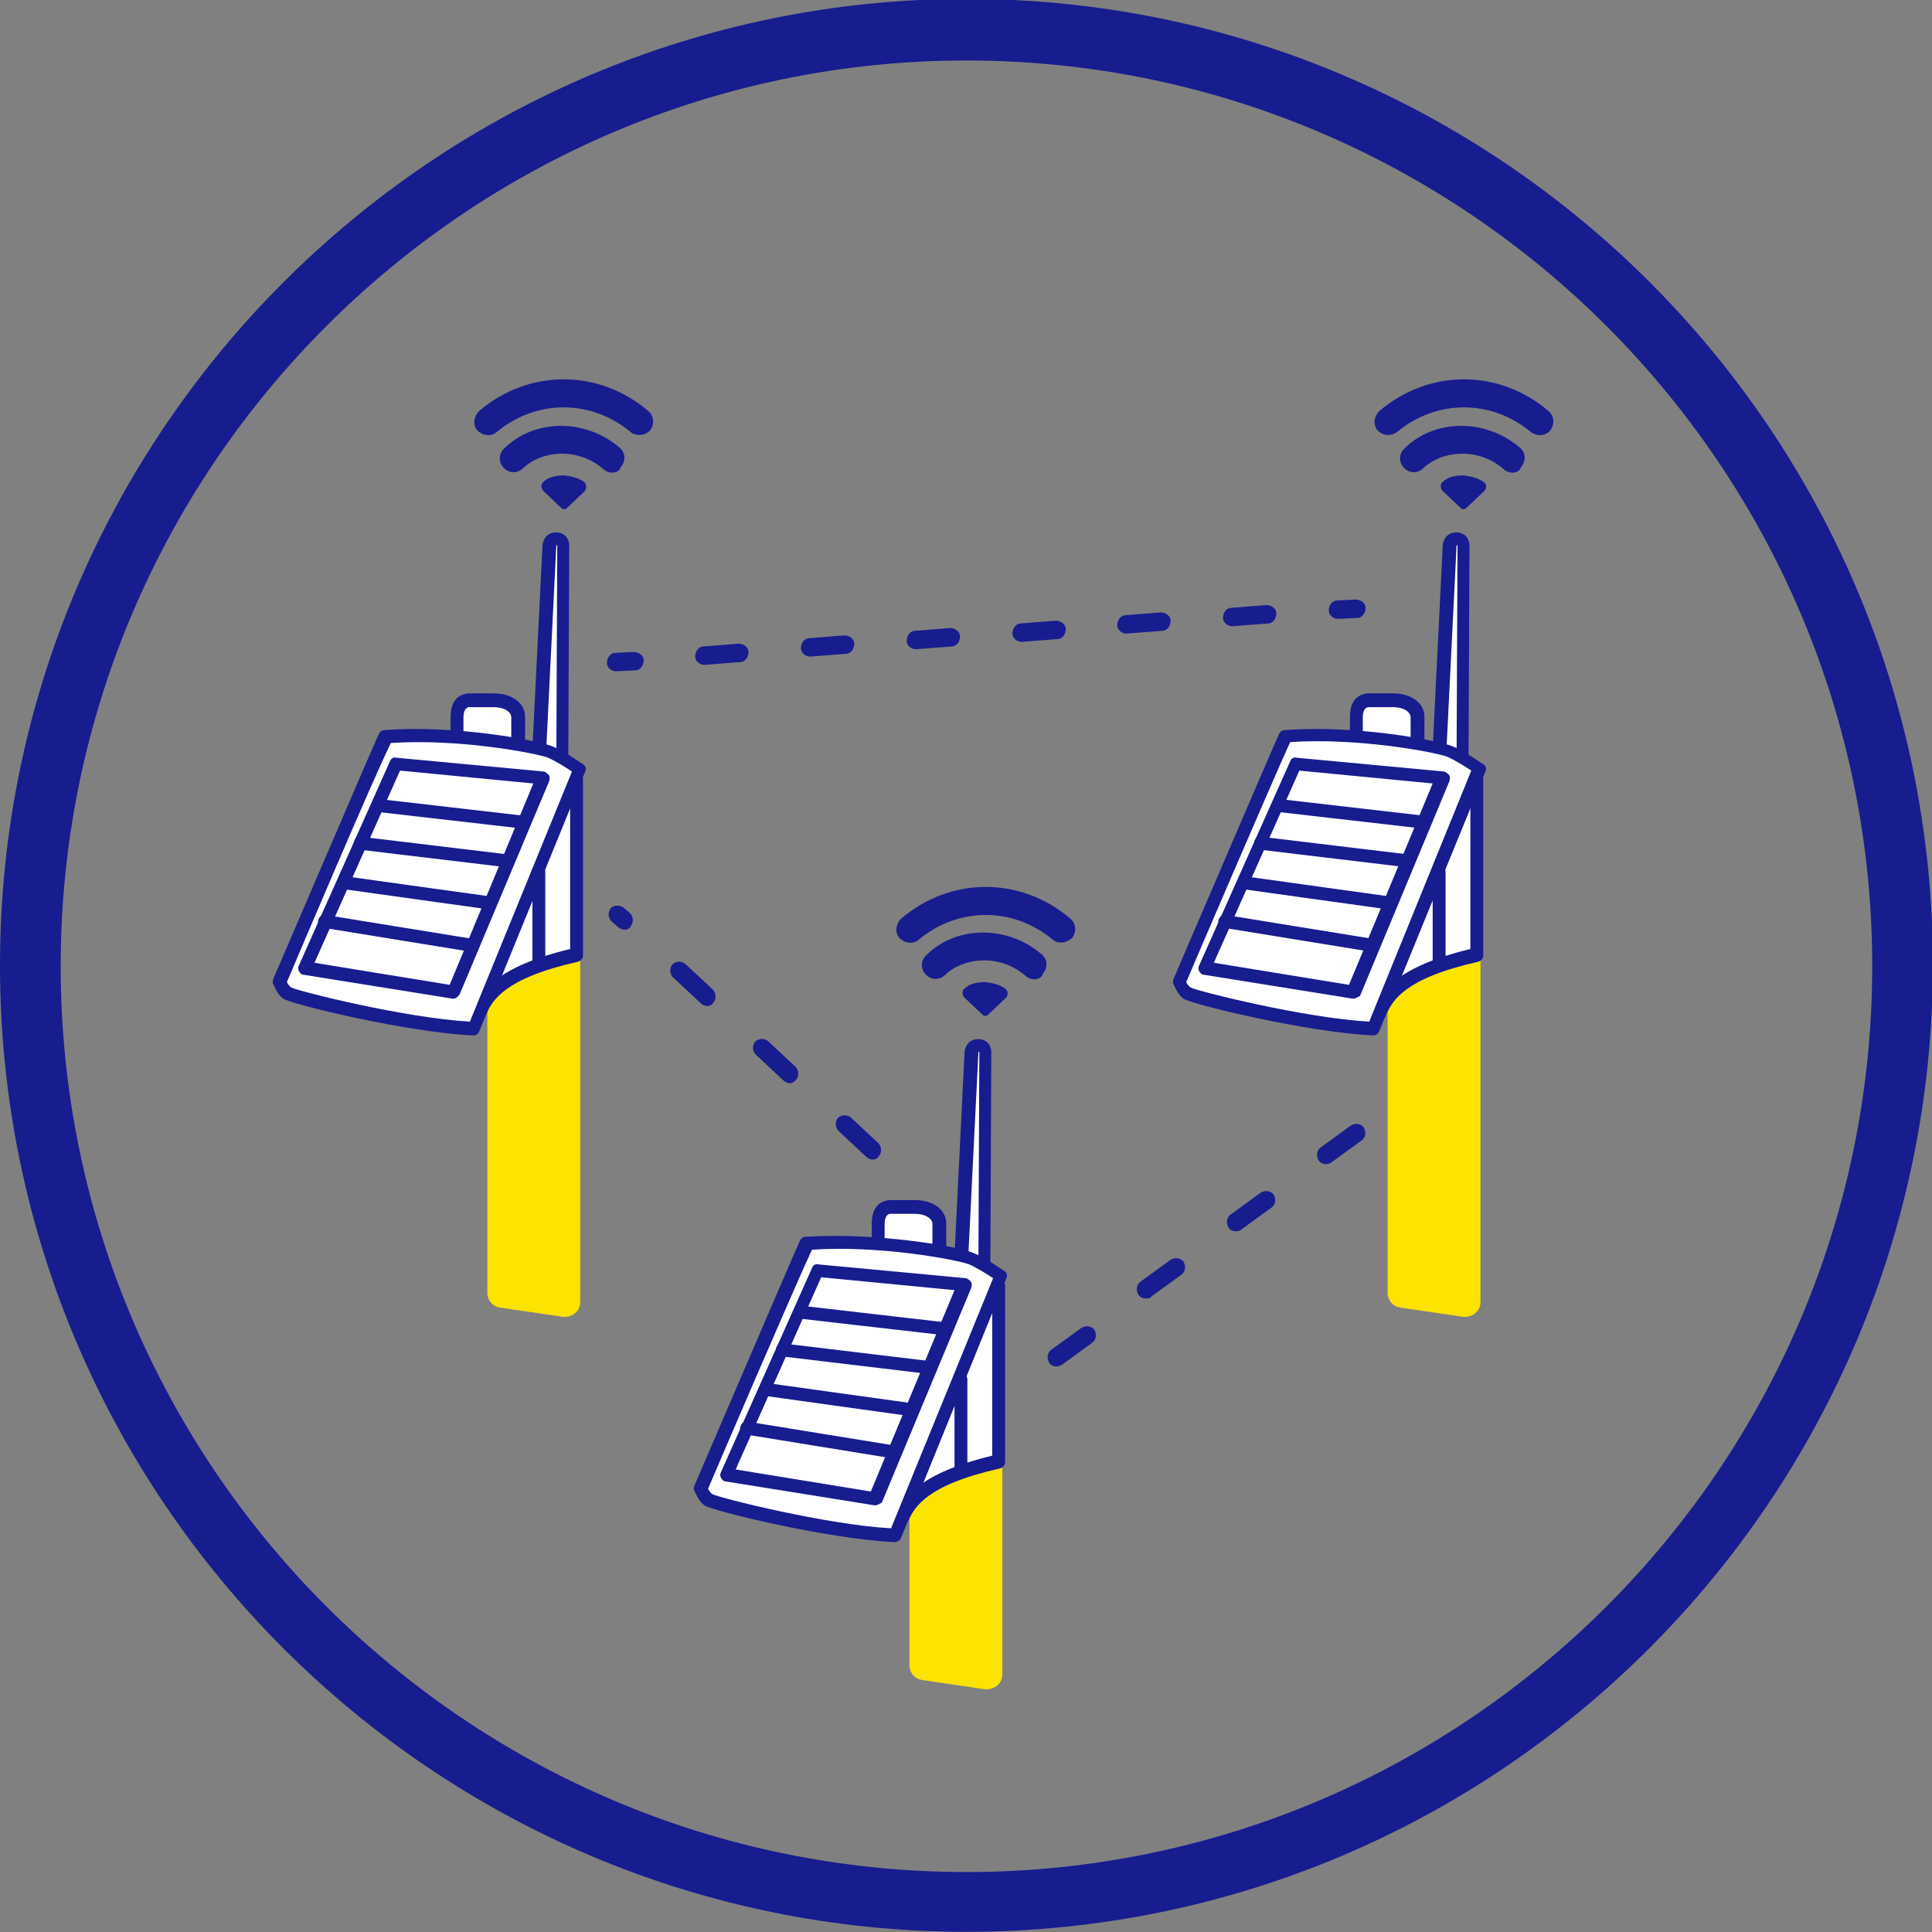 <svg xmlns="http://www.w3.org/2000/svg" xmlns:xlink="http://www.w3.org/1999/xlink" x="0px" y="0px" viewBox="0 0 210.1 210.1" style="enable-background:new 0 0 210.1 210.1;" xml:space="preserve"><rect x="0" y="0" width="210.1" height="210.1" fill="#808080" stroke="none"/><style type="text/css">	.st0{fill:#F8E400;}	.st1{fill:#FCE300;stroke:#FFFFFF;stroke-width:0.3;stroke-linecap:round;stroke-linejoin:round;}	.st2{fill:none;stroke:#171C8F;stroke-width:1.674;stroke-miterlimit:10;}	.st3{fill:none;stroke:#171C8F;stroke-width:0.809;stroke-linecap:round;stroke-linejoin:round;stroke-miterlimit:10;}	.st4{fill:#171C8F;}	.st5{fill:none;stroke:#171C8F;stroke-width:2.197;stroke-linecap:round;stroke-linejoin:round;stroke-miterlimit:10;}	.st6{fill:none;stroke:#FC0000;stroke-width:1.509;stroke-linecap:round;stroke-linejoin:round;stroke-miterlimit:10;}	.st7{fill:none;stroke:#3DC10E;stroke-width:1.509;stroke-linecap:round;stroke-linejoin:round;stroke-miterlimit:10;}	.st8{fill:none;stroke:#171C8F;stroke-width:1.778;stroke-linecap:round;stroke-linejoin:round;stroke-miterlimit:10;}	.st9{fill:none;stroke:#171C8F;stroke-width:0.412;stroke-linecap:round;stroke-linejoin:round;stroke-miterlimit:10;}	.st10{fill:#171C8F;stroke:#171C8F;stroke-width:0.428;stroke-linecap:round;stroke-linejoin:round;stroke-miterlimit:10;}	.st11{fill:none;stroke:#171C8F;stroke-width:0.754;stroke-linecap:round;stroke-linejoin:round;stroke-miterlimit:10;}	.st12{fill:#3DC10E;}	.st13{fill:none;stroke:#171C8F;stroke-linecap:round;stroke-linejoin:round;stroke-miterlimit:10;}	.st14{fill:none;stroke:#171C8F;stroke-width:0.5;stroke-linecap:round;stroke-linejoin:round;stroke-miterlimit:10;}	.st15{fill:#FCE300;}	.st16{fill:none;stroke:#171C8F;stroke-width:1.509;stroke-linecap:round;stroke-linejoin:round;stroke-miterlimit:10;}	.st17{fill:none;stroke:#171C8F;stroke-width:3.018;stroke-linecap:round;stroke-miterlimit:10;}	.st18{fill:none;stroke:#171C8F;stroke-width:1.509;stroke-linecap:round;stroke-miterlimit:10;}	.st19{fill:none;stroke:#171C8F;stroke-width:1.509;stroke-linecap:round;stroke-miterlimit:10;stroke-dasharray:3.101,6.203;}	.st20{fill:none;stroke:#171C8F;stroke-width:1.509;stroke-linecap:round;stroke-miterlimit:10;stroke-dasharray:3.018,6.036;}	.st21{fill:none;stroke:#171C8F;stroke-width:4.926;stroke-linecap:round;stroke-miterlimit:10;}	.st22{fill:#FCE300;stroke:#171C8F;stroke-width:1.509;stroke-linecap:round;stroke-linejoin:round;stroke-miterlimit:10;}	.st23{clip-path:url(#SVGID_00000035492412343876801960000007904635861523588271_);}	.st24{clip-path:url(#SVGID_00000090288241968006756530000010641523656687840443_);}	.st25{fill:#3DC10E;stroke:#171C8F;stroke-width:1.509;stroke-linecap:round;stroke-linejoin:round;stroke-miterlimit:10;}	.st26{fill:#FC0000;stroke:#171C8F;stroke-width:1.509;stroke-linecap:round;stroke-linejoin:round;stroke-miterlimit:10;}	.st27{fill:none;stroke:#171C8F;stroke-width:1.527;stroke-linecap:round;stroke-linejoin:round;stroke-miterlimit:10;}	.st28{fill:#FC0000;}	.st29{clip-path:url(#SVGID_00000036930602422372165010000001372654321696207283_);}	.st30{clip-path:url(#SVGID_00000075120223091786796450000016870821917175681681_);}	.st31{clip-path:url(#SVGID_00000037694400345638852730000013250425795356806295_);}	.st32{clip-path:url(#SVGID_00000139987771026765068550000015789539357904013978_);}	.st33{clip-path:url(#SVGID_00000046321286384286115400000003028829466249579916_);}	.st34{clip-path:url(#SVGID_00000157298626843217876370000007321985616138662797_);}	.st35{clip-path:url(#SVGID_00000014598150012551624270000007776437247988640926_);}	.st36{clip-path:url(#SVGID_00000059298082451429350970000007106419444990476698_);}	.st37{fill:none;stroke:#171C8F;stroke-width:0.759;stroke-linecap:round;stroke-linejoin:round;stroke-miterlimit:10;}	.st38{fill:none;stroke:#171C8F;stroke-width:1.012;stroke-linecap:round;stroke-linejoin:round;stroke-miterlimit:10;}	.st39{fill:none;stroke:#171C8F;stroke-width:0.575;stroke-linecap:round;stroke-linejoin:round;stroke-miterlimit:10;}	.st40{fill:none;stroke:#171C8F;stroke-width:1.438;stroke-linecap:round;stroke-linejoin:round;stroke-miterlimit:10;}	.st41{fill:none;stroke:#FFFFFF;stroke-width:0.759;stroke-linecap:round;stroke-linejoin:round;stroke-miterlimit:10;}	.st42{fill:#FFFFFF;stroke:#171C8F;stroke-width:1.877;stroke-linecap:round;stroke-linejoin:round;stroke-miterlimit:10;}	.st43{fill:none;stroke:#171C8F;stroke-width:3.754;stroke-linecap:round;stroke-miterlimit:10;}	.st44{fill:none;stroke:#171C8F;stroke-width:2.63;stroke-linecap:round;stroke-miterlimit:10;}	.st45{fill:none;stroke:#171C8F;stroke-width:2.63;stroke-linecap:round;stroke-miterlimit:10;stroke-dasharray:4.94,9.879;}	.st46{fill:none;stroke:#171C8F;stroke-width:2.63;stroke-linecap:round;stroke-miterlimit:10;stroke-dasharray:5.259,10.518;}	.st47{fill:none;stroke:#171C8F;stroke-width:3.186;stroke-linecap:round;stroke-linejoin:round;stroke-miterlimit:10;}	.st48{fill:none;stroke:#171C8F;stroke-width:4.044;stroke-linecap:round;stroke-linejoin:round;stroke-miterlimit:10;}	.st49{fill:#3DC10E;stroke:#171C8F;stroke-width:3.186;stroke-linecap:round;stroke-linejoin:round;stroke-miterlimit:10;}	.st50{fill:#FC0000;stroke:#171C8F;stroke-width:3.186;stroke-linecap:round;stroke-linejoin:round;stroke-miterlimit:10;}	.st51{fill:none;stroke:#171C8F;stroke-width:1.487;stroke-linecap:round;stroke-linejoin:round;stroke-miterlimit:10;}	.st52{fill:#FFFFFF;stroke:#171C8F;stroke-width:3.978;stroke-linecap:round;stroke-linejoin:round;stroke-miterlimit:10;}	.st53{fill:#3DC10E;stroke:#171C8F;stroke-width:3.978;stroke-linecap:round;stroke-linejoin:round;stroke-miterlimit:10;}	.st54{fill:#FC0000;stroke:#171C8F;stroke-width:3.978;stroke-linecap:round;stroke-linejoin:round;stroke-miterlimit:10;}	.st55{fill:none;stroke:#171C8F;stroke-width:1.856;stroke-linecap:round;stroke-linejoin:round;stroke-miterlimit:10;}	.st56{fill:#FFFFFF;stroke:#171C8F;stroke-width:3.009;stroke-linecap:round;stroke-linejoin:round;stroke-miterlimit:10;}	.st57{fill:#3DC10E;stroke:#171C8F;stroke-width:3.009;stroke-linecap:round;stroke-linejoin:round;stroke-miterlimit:10;}	.st58{fill:#FC0000;stroke:#171C8F;stroke-width:3.009;stroke-linecap:round;stroke-linejoin:round;stroke-miterlimit:10;}	.st59{fill:none;stroke:#171C8F;stroke-width:1.404;stroke-linecap:round;stroke-linejoin:round;stroke-miterlimit:10;}	.st60{fill:none;stroke:#171C8F;stroke-width:1.887;stroke-linecap:round;stroke-linejoin:round;stroke-miterlimit:10;}	.st61{fill:none;stroke:#171C8F;stroke-width:1.902;stroke-linecap:round;stroke-linejoin:round;stroke-miterlimit:10;}	.st62{fill:none;stroke:#171C8F;stroke-width:10.273;stroke-linecap:round;stroke-miterlimit:10;}	.st63{fill:#FFFFFF;stroke:#171C8F;stroke-width:2.602;stroke-linecap:round;stroke-linejoin:round;stroke-miterlimit:10;}	.st64{fill:#FFFFFF;}	.st65{clip-path:url(#SVGID_00000173129827249310760110000002051956563422349209_);}	.st66{clip-path:url(#SVGID_00000168101875712462207380000009839360247188853940_);}	.st67{clip-path:url(#SVGID_00000050628067600131429580000014441695425006019001_);}</style><g id="World">	<g>		<g>			<g>				<path class="st15" d="M53,109v31.6c0,0.8,0.6,1.5,1.4,1.6l6.8,1c1,0.1,1.9-0.6,1.9-1.6v-37.8C63.1,103.8,54.9,105.4,53,109z"></path>			</g>			<g>				<g>					<path class="st64" d="M61.2,82.4l0.1-23.2c0,0,0-0.7-0.7-0.7s-0.8,0.7-0.8,0.7l-1.1,22.2"></path>					<path class="st4" d="M61.2,83.1C61.2,83.1,61.2,83.1,61.2,83.1c-0.4,0-0.7-0.3-0.7-0.7l0.1-23.1c0,0-0.1,0-0.1,0l-1.1,22.2      c0,0.4-0.4,0.7-0.8,0.7c-0.4,0-0.7-0.4-0.7-0.8l1.1-22.2c0.1-0.6,0.5-1.3,1.5-1.3c0.9,0,1.4,0.7,1.4,1.4l-0.1,23.2      C61.9,82.8,61.6,83.1,61.2,83.1z"></path>				</g>				<g>					<path class="st64" d="M56.3,80.8c0,0,0-2.1,0-2.8c0-0.8-0.7-1.8-2.7-1.8c-2.1,0-2.6,0-2.6,0s-1.3-0.1-1.3,1.9      c0,0.9,0,2.1,0,2.1"></path>					<path class="st4" d="M56.3,81.5c-0.4,0-0.7-0.3-0.7-0.7V78c0-0.5-0.6-1.1-2-1.1h-2.6c-0.1,0-0.6,0.1-0.6,1.1v2.1      c0,0.4-0.3,0.7-0.7,0.7c-0.4,0-0.7-0.3-0.7-0.7V78c0-0.9,0.2-1.6,0.7-2.1c0.6-0.5,1.3-0.5,1.3-0.5l2.6,0c2.4,0,3.5,1.3,3.5,2.5      v2.8C57,81.2,56.7,81.5,56.3,81.5z"></path>				</g>				<g>					<path class="st64" d="M52.1,110.2c0.8-1.5,1.5-4.3,10.6-6.3c0-4.7,0-19.1,0-19.1"></path>					<path class="st4" d="M52.1,110.9c-0.1,0-0.2,0-0.3-0.1c-0.4-0.2-0.5-0.6-0.3-1c0.1-0.1,0.1-0.2,0.2-0.4      c0.8-1.6,2.1-4.2,10.3-6.2V84.8c0-0.4,0.3-0.7,0.7-0.7c0.4,0,0.7,0.3,0.7,0.7v19.1c0,0.3-0.2,0.6-0.6,0.7      c-8,1.8-9.2,4.2-9.9,5.6c-0.1,0.1-0.1,0.3-0.2,0.4C52.6,110.8,52.4,110.9,52.1,110.9z"></path>				</g>				<g>					<path class="st64" d="M51.5,111.8L63,83.6c0,0-1.8-1.4-3.3-1.9c-1.5-0.5-10.3-2.2-17.8-1.6c-1.6,3.7-11.5,26.7-11.5,26.7      s0.3,0.8,0.8,1.2C31.7,108.4,44.2,111.6,51.5,111.8z"></path>					<path class="st4" d="M51.5,112.6C51.5,112.6,51.5,112.6,51.5,112.6c-7.1-0.3-19.9-3.4-20.7-4c-0.7-0.5-1-1.5-1.1-1.6      c-0.1-0.2,0-0.4,0-0.5c0.1-0.2,9.9-23.1,11.5-26.7c0.1-0.2,0.3-0.4,0.6-0.4c7.7-0.6,16.5,1.1,18.1,1.7c1.6,0.6,3.4,2,3.5,2      c0.3,0.2,0.4,0.5,0.2,0.9l-11.5,28.2C52,112.4,51.8,112.6,51.5,112.6z M31.2,106.8c0.1,0.2,0.3,0.5,0.5,0.6      c0.8,0.4,12.3,3.3,19.4,3.7l11.1-27.2c-0.6-0.4-1.7-1.1-2.6-1.5c-1.3-0.5-9.7-2.1-17.1-1.6C40.4,85.1,32.3,104.2,31.2,106.8z"></path>				</g>				<g>					<polygon class="st64" points="49.3,107.9 59,84.6 43,83 33.1,105.3      "></polygon>					<path class="st4" d="M49.3,108.6c0,0-0.1,0-0.1,0L33,106c-0.2,0-0.4-0.2-0.5-0.4s-0.1-0.4,0-0.6l9.9-22.2      c0.1-0.3,0.4-0.5,0.7-0.4l16,1.5c0.2,0,0.4,0.2,0.6,0.4c0.1,0.2,0.1,0.4,0,0.7L50,108.1C49.8,108.4,49.6,108.6,49.3,108.6z       M34.2,104.7l14.7,2.4L58,85.2l-14.5-1.4L34.2,104.7z"></path>				</g>				<g>					<line class="st64" x1="51.3" y1="102.8" x2="35.3" y2="100.2"></line>					<path class="st4" d="M51.3,103.5c0,0-0.1,0-0.1,0l-16-2.6c-0.4-0.1-0.7-0.4-0.6-0.8c0.1-0.4,0.4-0.7,0.8-0.6l16,2.6      c0.4,0.1,0.7,0.4,0.6,0.8C52,103.3,51.7,103.5,51.3,103.5z"></path>				</g>				<g>					<line class="st64" x1="53.3" y1="98.1" x2="37.5" y2="95.9"></line>					<path class="st4" d="M53.3,98.9c0,0-0.1,0-0.1,0l-15.8-2.2c-0.4-0.1-0.7-0.4-0.6-0.8c0.1-0.4,0.4-0.7,0.8-0.6l15.8,2.2      c0.4,0.1,0.7,0.4,0.6,0.8C53.9,98.6,53.6,98.9,53.3,98.9z"></path>				</g>				<g>					<line class="st64" x1="55" y1="93.6" x2="39.3" y2="91.7"></line>					<path class="st4" d="M55,94.3C55,94.3,55,94.3,55,94.3l-15.9-1.9c-0.4,0-0.7-0.4-0.6-0.8c0-0.4,0.4-0.7,0.8-0.6l15.8,1.9      c0.4,0,0.7,0.4,0.6,0.8C55.7,94.1,55.4,94.3,55,94.3z"></path>				</g>				<g>					<line class="st64" x1="56.8" y1="89.3" x2="41.2" y2="87.6"></line>					<path class="st4" d="M56.8,90.1C56.8,90.1,56.8,90.1,56.8,90.1l-15.7-1.8c-0.4,0-0.7-0.4-0.6-0.8c0-0.4,0.4-0.7,0.8-0.6      l15.6,1.8c0.4,0,0.7,0.4,0.6,0.8C57.5,89.8,57.2,90.1,56.8,90.1z"></path>				</g>				<g>					<path class="st4" d="M58.6,105.7c-0.4,0-0.7-0.3-0.7-0.7V94.8c0-0.4,0.3-0.7,0.7-0.7c0.4,0,0.7,0.3,0.7,0.7v10.1      C59.3,105.3,59,105.7,58.6,105.7z"></path>				</g>				<g>					<g>						<path class="st4" d="M63.5,52.4c-0.4-0.3-1.1-0.6-2.2-0.7v0c0,0,0,0,0,0c0,0,0,0,0,0v0c-1.1,0-1.8,0.3-2.2,0.7       c-0.3,0.2-0.3,0.7,0,1l2,1.9c0.1,0.1,0.3,0.1,0.5,0l2-1.9C63.8,53.1,63.8,52.6,63.5,52.4z"></path>					</g>					<g>						<path class="st4" d="M66.6,51.4c-0.3,0-0.7-0.1-1-0.4c-2.8-2.4-6.7-2-8.7-0.1c-0.6,0.6-1.5,0.6-2.1,0c-0.6-0.6-0.6-1.5,0-2.1       c3.3-3.3,8.9-3.3,12.6-0.1c0.6,0.5,0.7,1.4,0.1,2.1C67.4,51.2,67,51.4,66.6,51.4z"></path>					</g>					<g>						<path class="st4" d="M69.5,47.3c-0.3,0-0.7-0.1-0.9-0.3c-4.3-3.6-10.3-3.6-14.6,0c-0.6,0.5-1.5,0.4-2.1-0.2       c-0.5-0.6-0.4-1.5,0.2-2.1c5.4-4.6,13-4.6,18.4,0c0.6,0.5,0.7,1.4,0.2,2.1C70.3,47.2,69.9,47.3,69.5,47.3z"></path>					</g>				</g>			</g>		</g>		<g>			<g>				<path class="st15" d="M150.9,109v31.6c0,0.8,0.6,1.5,1.4,1.6l6.8,1c1,0.1,1.9-0.6,1.9-1.6v-37.8     C161,103.8,152.8,105.4,150.9,109z"></path>			</g>			<g>				<g>					<path class="st64" d="M159.1,82.4l0.1-23.2c0,0,0-0.7-0.7-0.7s-0.8,0.7-0.8,0.7l-1.1,22.2"></path>					<path class="st4" d="M159.1,83.1C159.1,83.1,159.1,83.1,159.1,83.1c-0.4,0-0.7-0.3-0.7-0.7l0.1-23.1c0,0-0.1,0-0.1,0l-1.1,22.2      c0,0.4-0.4,0.7-0.8,0.7c-0.4,0-0.7-0.4-0.7-0.8l1.1-22.2c0.1-0.6,0.5-1.3,1.5-1.3c0.9,0,1.4,0.7,1.4,1.4l-0.1,23.2      C159.8,82.8,159.5,83.1,159.1,83.1z"></path>				</g>				<g>					<path class="st64" d="M154.1,80.8c0,0,0-2.1,0-2.8c0-0.8-0.7-1.8-2.7-1.8c-2.1,0-2.6,0-2.6,0s-1.3-0.1-1.3,1.9      c0,0.9,0,2.1,0,2.1"></path>					<path class="st4" d="M154.1,81.5c-0.4,0-0.7-0.3-0.7-0.7V78c0-0.5-0.6-1.1-2-1.1h-2.6c-0.1,0-0.6,0.1-0.6,1.1v2.1      c0,0.4-0.3,0.7-0.7,0.7c-0.4,0-0.7-0.3-0.7-0.7V78c0-0.9,0.2-1.6,0.7-2.1c0.6-0.5,1.3-0.5,1.3-0.5l2.6,0c2.4,0,3.5,1.3,3.5,2.5      v2.8C154.9,81.2,154.6,81.5,154.1,81.5z"></path>				</g>				<g>					<path class="st64" d="M150,110.2c0.8-1.5,1.5-4.3,10.6-6.3c0-4.7,0-19.1,0-19.1"></path>					<path class="st4" d="M150,110.9c-0.1,0-0.2,0-0.3-0.1c-0.4-0.2-0.5-0.6-0.3-1c0.1-0.1,0.1-0.2,0.2-0.4      c0.8-1.6,2.1-4.2,10.3-6.2V84.8c0-0.4,0.3-0.7,0.7-0.7c0.4,0,0.7,0.3,0.7,0.7v19.1c0,0.3-0.2,0.6-0.6,0.7      c-8,1.8-9.2,4.2-9.9,5.6c-0.1,0.1-0.1,0.3-0.2,0.4C150.5,110.8,150.3,110.9,150,110.9z"></path>				</g>				<g>					<path class="st64" d="M149.4,111.8l11.5-28.2c0,0-1.8-1.4-3.3-1.9c-1.5-0.5-10.3-2.2-17.8-1.6c-1.6,3.7-11.5,26.7-11.5,26.7      s0.3,0.8,0.8,1.2C129.6,108.4,142.1,111.6,149.4,111.8z"></path>					<path class="st4" d="M149.4,112.6C149.3,112.6,149.3,112.6,149.4,112.6c-7.1-0.3-19.9-3.4-20.7-4c-0.7-0.5-1-1.5-1.1-1.6      c-0.1-0.2,0-0.4,0-0.5c0.1-0.2,9.9-23.1,11.5-26.7c0.1-0.2,0.3-0.4,0.6-0.4c7.7-0.6,16.5,1.1,18.1,1.7c1.6,0.6,3.4,2,3.5,2      c0.3,0.2,0.4,0.5,0.2,0.9L150,112.1C149.9,112.4,149.6,112.6,149.4,112.6z M129,106.8c0.1,0.2,0.3,0.5,0.5,0.6      c0.8,0.4,12.3,3.3,19.4,3.7L160,83.8c-0.6-0.4-1.7-1.1-2.6-1.5c-1.3-0.5-9.7-2.1-17.1-1.6C138.3,85.1,130.1,104.2,129,106.8z"></path>				</g>				<g>					<polygon class="st64" points="147.2,107.9 156.9,84.6 140.9,83 131,105.3      "></polygon>					<path class="st4" d="M147.2,108.6c0,0-0.1,0-0.1,0l-16.2-2.6c-0.2,0-0.4-0.2-0.5-0.4c-0.1-0.2-0.1-0.4,0-0.6l9.9-22.2      c0.1-0.3,0.4-0.5,0.7-0.4l16,1.5c0.2,0,0.4,0.2,0.6,0.4c0.1,0.2,0.1,0.4,0,0.7l-9.7,23.3C147.7,108.4,147.4,108.6,147.2,108.6z       M132,104.7l14.7,2.4l9.1-21.9l-14.5-1.4L132,104.7z"></path>				</g>				<g>					<line class="st64" x1="149.2" y1="102.8" x2="133.2" y2="100.2"></line>					<path class="st4" d="M149.2,103.5c0,0-0.1,0-0.1,0l-16-2.6c-0.4-0.1-0.7-0.4-0.6-0.8c0.1-0.4,0.4-0.7,0.8-0.6l16,2.6      c0.4,0.1,0.7,0.4,0.6,0.8C149.9,103.3,149.6,103.5,149.2,103.5z"></path>				</g>				<g>					<line class="st64" x1="151.1" y1="98.1" x2="135.4" y2="95.9"></line>					<path class="st4" d="M151.1,98.9c0,0-0.1,0-0.1,0l-15.8-2.2c-0.4-0.1-0.7-0.4-0.6-0.8c0.1-0.4,0.4-0.7,0.8-0.6l15.8,2.2      c0.4,0.1,0.7,0.4,0.6,0.8C151.8,98.6,151.5,98.9,151.1,98.9z"></path>				</g>				<g>					<line class="st64" x1="152.9" y1="93.6" x2="137.2" y2="91.7"></line>					<path class="st4" d="M152.9,94.3C152.9,94.3,152.9,94.3,152.9,94.3l-15.9-1.9c-0.4,0-0.7-0.4-0.6-0.8c0-0.4,0.4-0.7,0.8-0.6      l15.8,1.9c0.4,0,0.7,0.4,0.6,0.8C153.6,94.1,153.3,94.3,152.9,94.3z"></path>				</g>				<g>					<line class="st64" x1="154.7" y1="89.3" x2="139.1" y2="87.6"></line>					<path class="st4" d="M154.7,90.1C154.7,90.1,154.6,90.1,154.7,90.1L139,88.3c-0.4,0-0.7-0.4-0.6-0.8c0-0.4,0.4-0.7,0.8-0.6      l15.6,1.8c0.4,0,0.7,0.4,0.6,0.8C155.4,89.8,155.1,90.1,154.7,90.1z"></path>				</g>				<g>					<path class="st4" d="M156.5,105.7c-0.4,0-0.7-0.3-0.7-0.7V94.8c0-0.4,0.3-0.7,0.7-0.7c0.4,0,0.7,0.3,0.7,0.7v10.1      C157.2,105.3,156.9,105.7,156.5,105.7z"></path>				</g>				<g>					<g>						<path class="st4" d="M161.3,52.4c-0.4-0.3-1.1-0.6-2.2-0.7v0c0,0,0,0,0,0c0,0,0,0,0,0v0c-1.1,0-1.8,0.3-2.2,0.7       c-0.3,0.2-0.3,0.7,0,1l2,1.9c0.1,0.1,0.3,0.1,0.5,0l2-1.9C161.7,53.1,161.7,52.6,161.3,52.4z"></path>					</g>					<g>						<path class="st4" d="M164.5,51.4c-0.3,0-0.7-0.1-1-0.4c-2.8-2.4-6.7-2-8.7-0.1c-0.6,0.6-1.5,0.6-2.1,0c-0.6-0.6-0.6-1.5,0-2.1       c3.3-3.3,8.9-3.3,12.6-0.1c0.6,0.5,0.7,1.4,0.1,2.1C165.3,51.2,164.9,51.4,164.5,51.4z"></path>					</g>					<g>						<path class="st4" d="M150.9,47.3c-0.4,0-0.8-0.2-1.1-0.5c-0.5-0.6-0.4-1.5,0.2-2.1c5.4-4.6,13-4.6,18.4,0       c0.6,0.5,0.7,1.4,0.2,2.1c-0.5,0.6-1.4,0.7-2.1,0.2c-4.3-3.6-10.3-3.6-14.6,0C151.6,47.2,151.3,47.3,150.9,47.3z"></path>					</g>				</g>			</g>		</g>		<g>			<g>				<path class="st15" d="M98.9,164.1v17c0,0.8,0.6,1.5,1.4,1.6l6.8,1c1,0.1,1.9-0.6,1.9-1.6v-23.3     C108.9,158.9,100.8,160.5,98.9,164.1z"></path>			</g>			<g>				<g>					<path class="st64" d="M107.1,137.5l0.1-23.2c0,0,0-0.7-0.7-0.7c-0.7,0-0.8,0.7-0.8,0.7l-1.1,22.2"></path>					<path class="st4" d="M107.1,138.2C107.1,138.2,107.1,138.2,107.1,138.2c-0.4,0-0.7-0.3-0.7-0.7l0.1-23.1c0,0-0.1,0-0.1,0      l-1.1,22.2c0,0.4-0.4,0.7-0.8,0.7c-0.4,0-0.7-0.4-0.7-0.8l1.1-22.2c0.1-0.6,0.5-1.3,1.5-1.3c0.9,0,1.4,0.7,1.4,1.4l-0.1,23.2      C107.8,137.9,107.5,138.2,107.1,138.2z"></path>				</g>				<g>					<path class="st64" d="M102.1,135.9c0,0,0-2.1,0-2.8s-0.7-1.8-2.7-1.8c-2.1,0-2.6,0-2.6,0s-1.3-0.1-1.3,1.9c0,0.9,0,2.1,0,2.1"></path>					<path class="st4" d="M102.1,136.6c-0.4,0-0.7-0.3-0.7-0.7v-2.8c0-0.5-0.6-1.1-2-1.1h-2.6c-0.1,0-0.6,0.1-0.6,1.1v2.1      c0,0.4-0.3,0.7-0.7,0.7s-0.7-0.3-0.7-0.7v-2.1c0-0.9,0.2-1.6,0.7-2.1c0.6-0.5,1.3-0.5,1.3-0.5l2.6,0c2.4,0,3.5,1.3,3.5,2.5v2.8      C102.9,136.3,102.5,136.6,102.1,136.6z"></path>				</g>				<g>					<path class="st64" d="M98,165.3c0.8-1.5,1.5-4.3,10.6-6.3c0-4.7,0-19.1,0-19.1"></path>					<path class="st4" d="M98,166c-0.1,0-0.2,0-0.3-0.1c-0.4-0.2-0.5-0.6-0.3-1c0.1-0.1,0.1-0.2,0.2-0.4c0.8-1.6,2.1-4.2,10.3-6.2      v-18.5c0-0.4,0.3-0.7,0.7-0.7c0.4,0,0.7,0.3,0.7,0.7V159c0,0.3-0.2,0.6-0.6,0.7c-8,1.8-9.2,4.2-9.9,5.6      c-0.1,0.1-0.1,0.3-0.2,0.4C98.5,165.9,98.3,166,98,166z"></path>				</g>				<g>					<path class="st64" d="M97.3,166.9l11.5-28.2c0,0-1.8-1.4-3.3-1.9c-1.5-0.5-10.3-2.2-17.8-1.6c-1.6,3.7-11.5,26.7-11.5,26.7      s0.3,0.8,0.8,1.2C77.6,163.5,90.1,166.7,97.3,166.9z"></path>					<path class="st4" d="M97.3,167.7C97.3,167.7,97.3,167.7,97.3,167.7c-7.1-0.3-19.9-3.4-20.7-4c-0.7-0.5-1-1.5-1.1-1.6      c-0.1-0.2,0-0.4,0-0.5c0.1-0.2,9.9-23.1,11.5-26.7c0.1-0.2,0.3-0.4,0.6-0.4c7.4-0.5,16.4,1,18.1,1.7c1.6,0.6,3.4,2,3.5,2      c0.3,0.2,0.4,0.5,0.2,0.9L98,167.2C97.9,167.5,97.6,167.7,97.3,167.7z M77,161.9c0.1,0.2,0.3,0.5,0.5,0.6      c0.8,0.4,12.3,3.3,19.4,3.7L108,139c-0.6-0.4-1.7-1.1-2.6-1.5c-1.3-0.5-9.7-2.1-17.1-1.6C86.3,140.2,78.1,159.3,77,161.9z"></path>				</g>				<g>					<polygon class="st64" points="95.2,163 104.9,139.7 88.8,138.1 79,160.4      "></polygon>					<path class="st4" d="M95.2,163.7c0,0-0.1,0-0.1,0l-16.2-2.6c-0.2,0-0.4-0.2-0.5-0.4c-0.1-0.2-0.1-0.4,0-0.6l9.9-22.2      c0.1-0.3,0.4-0.5,0.7-0.4l16,1.5c0.2,0,0.4,0.2,0.6,0.4c0.1,0.2,0.1,0.4,0,0.7l-9.7,23.3C95.7,163.5,95.4,163.7,95.2,163.7z       M80,159.8l14.7,2.4l9.1-21.9l-14.5-1.4L80,159.8z"></path>				</g>				<g>					<line class="st64" x1="97.2" y1="157.9" x2="81.2" y2="155.3"></line>					<path class="st4" d="M97.2,158.6c0,0-0.1,0-0.1,0l-16-2.6c-0.4-0.1-0.7-0.4-0.6-0.8c0.1-0.4,0.4-0.7,0.8-0.6l16,2.6      c0.4,0.1,0.7,0.4,0.6,0.8C97.9,158.4,97.6,158.6,97.2,158.6z"></path>				</g>				<g>					<line class="st64" x1="99.1" y1="153.2" x2="83.4" y2="151"></line>					<path class="st4" d="M99.1,154c0,0-0.1,0-0.1,0l-15.8-2.2c-0.4-0.1-0.7-0.4-0.6-0.8c0.1-0.4,0.4-0.7,0.8-0.6l15.8,2.2      c0.4,0.1,0.7,0.4,0.6,0.8C99.8,153.7,99.5,154,99.1,154z"></path>				</g>				<g>					<line class="st64" x1="100.9" y1="148.7" x2="85.1" y2="146.8"></line>					<path class="st4" d="M100.9,149.4C100.9,149.4,100.9,149.4,100.9,149.4l-15.9-1.9c-0.4,0-0.7-0.4-0.6-0.8      c0-0.4,0.4-0.7,0.8-0.6L101,148c0.4,0,0.7,0.4,0.6,0.8C101.6,149.2,101.3,149.4,100.9,149.4z"></path>				</g>				<g>					<line class="st64" x1="102.7" y1="144.5" x2="87.1" y2="142.7"></line>					<path class="st4" d="M102.7,145.2C102.7,145.2,102.6,145.2,102.7,145.2L87,143.4c-0.4,0-0.7-0.4-0.6-0.8c0-0.4,0.4-0.7,0.8-0.6      l15.6,1.8c0.4,0,0.7,0.4,0.6,0.8C103.4,144.9,103.1,145.2,102.7,145.2z"></path>				</g>				<g>					<path class="st4" d="M104.5,160.8c-0.4,0-0.7-0.3-0.7-0.7v-10.1c0-0.4,0.3-0.7,0.7-0.7s0.7,0.3,0.7,0.7V160      C105.2,160.5,104.9,160.8,104.5,160.8z"></path>				</g>				<g>					<g>						<path class="st4" d="M109.3,107.5c-0.4-0.3-1.1-0.6-2.2-0.7v0c0,0,0,0,0,0c0,0,0,0,0,0v0c-1.1,0-1.8,0.3-2.2,0.7       c-0.3,0.2-0.3,0.7,0,1l2,1.9c0.1,0.1,0.3,0.1,0.5,0l2-1.9C109.7,108.2,109.6,107.7,109.3,107.5z"></path>					</g>					<g>						<path class="st4" d="M112.5,106.5c-0.3,0-0.7-0.1-1-0.4c-2.8-2.4-6.7-2-8.7-0.1c-0.6,0.6-1.5,0.6-2.1,0       c-0.6-0.6-0.6-1.5,0-2.1c3.3-3.3,8.9-3.3,12.6-0.1c0.6,0.5,0.7,1.4,0.1,2.1C113.3,106.3,112.9,106.5,112.5,106.5z"></path>					</g>					<g>						<path class="st4" d="M115.4,102.5c-0.3,0-0.7-0.1-0.9-0.3c-4.3-3.6-10.3-3.6-14.6,0c-0.6,0.5-1.5,0.4-2.1-0.2       c-0.5-0.6-0.4-1.5,0.2-2.1c5.4-4.6,13-4.6,18.4,0c0.6,0.5,0.7,1.4,0.2,2.1C116.2,102.3,115.8,102.5,115.4,102.5z"></path>					</g>				</g>			</g>		</g>		<g>			<g>				<path class="st4" d="M67,73c-0.5,0-1-0.4-1-0.9c0-0.6,0.4-1.1,0.9-1.1l2-0.1c0.6,0,1.1,0.4,1.1,0.9c0,0.6-0.4,1.1-0.9,1.1L67,73     C67,73,67,73,67,73z"></path>			</g>			<g>				<path class="st4" d="M76.6,72.3c-0.5,0-1-0.4-1-0.9c0-0.6,0.4-1.1,0.9-1.1l3.8-0.3c0.6,0,1.1,0.4,1.1,0.9c0,0.6-0.4,1.1-0.9,1.1     L76.6,72.3C76.7,72.3,76.7,72.3,76.6,72.3z M88.1,71.4c-0.5,0-1-0.4-1-0.9c0-0.6,0.4-1.1,0.9-1.1l3.8-0.3c0.6,0,1.1,0.4,1.1,0.9     c0,0.6-0.4,1.1-0.9,1.1L88.1,71.4C88.2,71.4,88.1,71.4,88.1,71.4z M99.6,70.6c-0.5,0-1-0.4-1-0.9c0-0.6,0.4-1.1,0.9-1.1l3.8-0.3     c0.6,0,1.1,0.4,1.1,0.9c0,0.6-0.4,1.1-0.9,1.1L99.6,70.6C99.6,70.6,99.6,70.6,99.6,70.6z M111.1,69.8c-0.5,0-1-0.4-1-0.9     c0-0.6,0.4-1.1,0.9-1.1l3.8-0.3c0.6,0,1.1,0.4,1.1,0.9c0,0.6-0.4,1.1-0.9,1.1L111.1,69.8C111.1,69.8,111.1,69.8,111.1,69.8z      M122.5,68.9c-0.5,0-1-0.4-1-0.9c0-0.6,0.4-1.1,0.9-1.1l3.8-0.3c0.6,0,1.1,0.4,1.1,0.9c0,0.6-0.4,1.1-0.9,1.1L122.5,68.9     C122.6,68.9,122.5,68.9,122.5,68.9z M134,68.1c-0.5,0-1-0.4-1-0.9c0-0.6,0.4-1.1,0.9-1.1l3.8-0.3c0.6,0,1.1,0.4,1.1,0.9     c0,0.6-0.4,1.1-0.9,1.1L134,68.1C134,68.1,134,68.1,134,68.1z"></path>			</g>			<g>				<path class="st4" d="M145.5,67.3c-0.5,0-1-0.4-1-0.9c0-0.6,0.4-1.1,0.9-1.1l2-0.1c0.6,0,1.1,0.4,1.1,0.9c0,0.6-0.4,1.1-0.9,1.1     L145.5,67.3C145.5,67.3,145.5,67.3,145.5,67.3z"></path>			</g>		</g>		<g>			<path class="st4" d="M114.9,148.6c-0.3,0-0.6-0.1-0.8-0.4c-0.3-0.5-0.2-1.1,0.2-1.4l3.3-2.4c0.5-0.3,1.1-0.2,1.4,0.2    c0.3,0.5,0.2,1.1-0.2,1.4l-3.3,2.4C115.3,148.5,115.1,148.6,114.9,148.6z M124.6,141.2c-0.3,0-0.6-0.1-0.8-0.4    c-0.3-0.5-0.2-1.1,0.2-1.4l3.3-2.4c0.5-0.3,1.1-0.2,1.4,0.2c0.3,0.5,0.2,1.1-0.2,1.4l-3.3,2.4    C125.1,141.2,124.9,141.2,124.6,141.2z M134.4,133.9c-0.3,0-0.6-0.1-0.8-0.4c-0.3-0.5-0.2-1.1,0.2-1.4l3.3-2.4    c0.5-0.3,1.1-0.2,1.4,0.2c0.3,0.5,0.2,1.1-0.2,1.4l-3.3,2.4C134.9,133.8,134.7,133.9,134.4,133.9z M144.2,126.6    c-0.3,0-0.6-0.1-0.8-0.4c-0.3-0.5-0.2-1.1,0.2-1.4l3.3-2.4c0.5-0.3,1.1-0.2,1.4,0.2c0.3,0.5,0.2,1.1-0.2,1.4l-3.3,2.4    C144.7,126.5,144.4,126.6,144.2,126.6z"></path>		</g>		<g>			<path class="st4" d="M94.9,126.1c-0.2,0-0.5-0.1-0.7-0.3l-3-2.8c-0.4-0.4-0.4-1-0.1-1.4c0.4-0.4,1-0.4,1.4-0.1l3,2.8    c0.4,0.4,0.4,1,0.1,1.4C95.4,126,95.2,126.1,94.9,126.1z M85.9,117.8c-0.2,0-0.5-0.1-0.7-0.3l-3-2.8c-0.4-0.4-0.4-1-0.1-1.4    c0.4-0.4,1-0.4,1.4-0.1l3,2.8c0.4,0.4,0.4,1,0.1,1.4C86.4,117.6,86.2,117.8,85.9,117.8z M76.9,109.4c-0.2,0-0.5-0.1-0.7-0.3    l-3-2.8c-0.4-0.4-0.4-1-0.1-1.4c0.4-0.4,1-0.4,1.4-0.1l3,2.8c0.4,0.4,0.4,1,0.1,1.4C77.4,109.3,77.2,109.4,76.9,109.4z     M67.9,101.1c-0.2,0-0.5-0.1-0.7-0.3l-0.7-0.6c-0.4-0.4-0.4-1-0.1-1.4s1-0.4,1.4-0.1l0.7,0.6c0.4,0.4,0.4,1,0.1,1.4    C68.5,101,68.2,101.1,67.9,101.1z"></path>		</g>	</g></g><g id="Copyright">	<g id="Ellipse_14_00000172431648984786049160000010169321071552035224_" transform="translate(196 1611.579)">		<g>			<path class="st4" d="M-90.9-1401.5c-57.9,0-105.1-47.1-105.1-105.1c0-57.9,47.1-105.1,105.1-105.1s105.1,47.1,105.1,105.1    C14.1-1448.6-33-1401.5-90.9-1401.5z M-90.9-1605c-54.3,0-98.5,44.2-98.5,98.5s44.2,98.5,98.5,98.5s98.5-44.2,98.5-98.5    S-36.6-1605-90.9-1605z"></path>		</g>	</g></g></svg>